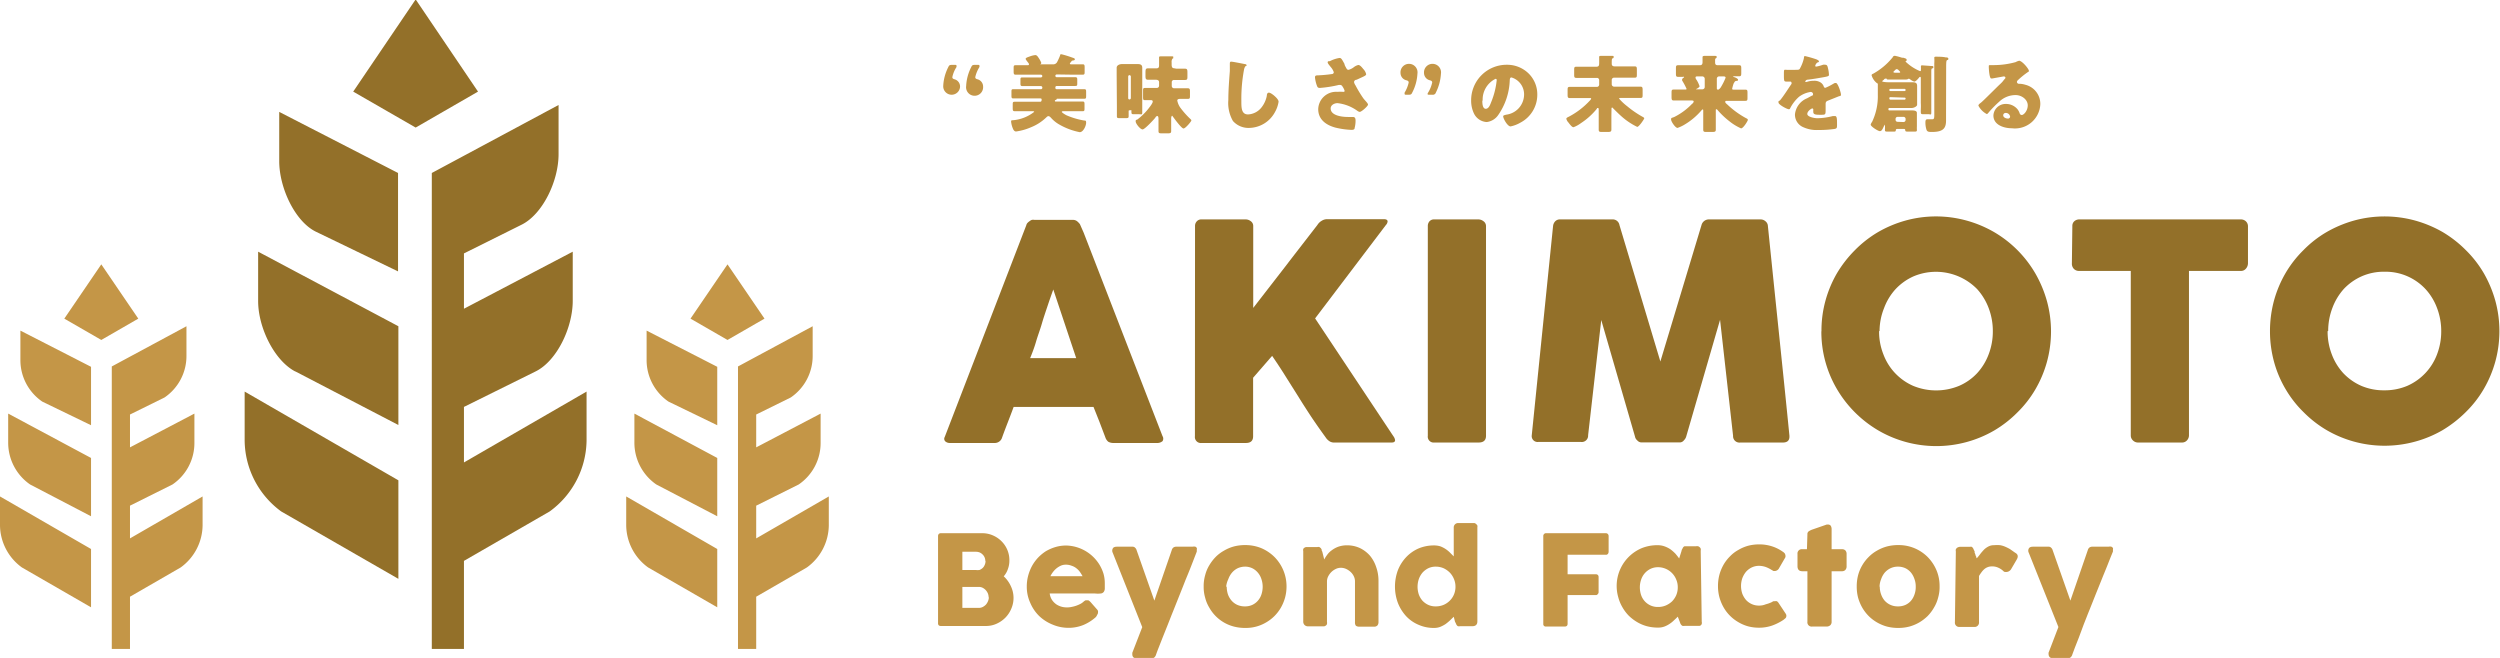 <svg id="レイヤー_1" data-name="レイヤー 1" xmlns="http://www.w3.org/2000/svg" viewBox="0 0 216.94 57.09"><defs><style>.cls-1,.cls-4{fill:#c49647;}.cls-2,.cls-3{fill:#937029;}.cls-3,.cls-4{fill-rule:evenodd;}</style></defs><path class="cls-1" d="M118,47.22a.29.29,0,0,1,.06-.19.25.25,0,0,1,.18-.07h3.62a2.27,2.27,0,0,1,.9.19,2.36,2.36,0,0,1,.74.5,2.3,2.3,0,0,1,.69,1.66,2.06,2.06,0,0,1-.13.76,1.79,1.79,0,0,1-.36.63,2.67,2.67,0,0,1,.62.86,2.37,2.37,0,0,1,.23,1,2.32,2.32,0,0,1-.19.94,2.45,2.45,0,0,1-.51.78,2.53,2.53,0,0,1-.76.53,2.19,2.19,0,0,1-.91.2h-3.94a.26.26,0,0,1-.18-.06.24.24,0,0,1-.06-.18Zm4.1,2.14a.73.73,0,0,0-.06-.3.74.74,0,0,0-.17-.25.81.81,0,0,0-.26-.18.88.88,0,0,0-.33-.06h-1.17v1.58h1.15a1.21,1.21,0,0,0,.34,0,1,1,0,0,0,.27-.17.74.74,0,0,0,.17-.25A.79.79,0,0,0,122.12,49.36Zm.29,3.17a1,1,0,0,0-.06-.33,1.08,1.08,0,0,0-.18-.29,1,1,0,0,0-.27-.21.73.73,0,0,0-.33-.08h-1.44v1.82h1.44a.73.73,0,0,0,.33-.08,1.05,1.05,0,0,0,.27-.2,1.08,1.08,0,0,0,.18-.29A1,1,0,0,0,122.41,52.53Z" transform="translate(-36.6 -0.69)"/><path class="cls-1" d="M131.7,54.23a3.82,3.82,0,0,1-1.08.69,3.38,3.38,0,0,1-1.27.25,3.51,3.51,0,0,1-1.41-.28,3.67,3.67,0,0,1-1.17-.75A3.53,3.53,0,0,1,126,53a3.35,3.35,0,0,1-.3-1.42,3.59,3.59,0,0,1,.12-.93,3.87,3.87,0,0,1,.33-.84,3.66,3.66,0,0,1,.52-.72,3.74,3.74,0,0,1,.69-.57,3.86,3.86,0,0,1,.83-.36,3.26,3.26,0,0,1,1-.13A3.49,3.49,0,0,1,132,49.68a3.57,3.57,0,0,1,.35.77,3,3,0,0,1,.12.85c0,.19,0,.34,0,.46a.5.5,0,0,1-.09.29.36.36,0,0,1-.25.14,2.32,2.32,0,0,1-.52,0h-3.92a1.3,1.3,0,0,0,.22.59,1.48,1.48,0,0,0,.38.37,1.63,1.63,0,0,0,.47.2,1.89,1.89,0,0,0,.86,0,2.62,2.62,0,0,0,.4-.11,3,3,0,0,0,.36-.16,1.34,1.34,0,0,0,.26-.19.65.65,0,0,1,.15-.1.2.2,0,0,1,.13,0,.27.27,0,0,1,.14,0,1,1,0,0,1,.17.14l.58.66a.28.28,0,0,1,.07.13.36.36,0,0,1,0,.11.29.29,0,0,1-.06.19A.93.93,0,0,1,131.7,54.23Zm-2.62-4.54a1.11,1.11,0,0,0-.41.08,1.83,1.83,0,0,0-.38.23,1.88,1.88,0,0,0-.31.32,2.06,2.06,0,0,0-.23.37h2.79a3.89,3.89,0,0,0-.25-.4A1.52,1.52,0,0,0,130,50a1.22,1.22,0,0,0-.39-.21A1.37,1.37,0,0,0,129.08,49.69Z" transform="translate(-36.6 -0.69)"/><path class="cls-1" d="M133.16,48.66a.4.4,0,0,1,0-.37c.05-.11.18-.16.37-.16h1.35a.29.29,0,0,1,.22.09.44.44,0,0,1,.13.21l1.54,4.38,1.51-4.38a.41.41,0,0,1,.16-.24.44.44,0,0,1,.25-.06h1.4a.55.55,0,0,1,.24,0,.26.26,0,0,1,.12.11.21.21,0,0,1,0,.15.85.85,0,0,1,0,.17L140,49.72q-.24.62-.51,1.26c-.17.44-.35.89-.53,1.34l-.53,1.33c-.18.44-.34.86-.5,1.26l-.44,1.1-.35.89c-.1.25-.17.45-.22.59l0,0a.57.57,0,0,1-.14.24.36.36,0,0,1-.24.09h-1.26a.45.45,0,0,1-.34-.1.38.38,0,0,1-.08-.28.34.34,0,0,1,0-.11.09.09,0,0,0,0,0l.86-2.22Z" transform="translate(-36.6 -0.69)"/><path class="cls-1" d="M141.05,51.6a3.42,3.42,0,0,1,.13-1,3.13,3.13,0,0,1,.36-.86,3.82,3.82,0,0,1,.55-.72,3.25,3.25,0,0,1,.73-.55,3.56,3.56,0,0,1,.85-.36,3.85,3.85,0,0,1,1-.12,3.62,3.62,0,0,1,1.39.27,3.68,3.68,0,0,1,1.13.76,3.62,3.62,0,0,1,1.05,2.54,3.71,3.71,0,0,1-.13,1,3.89,3.89,0,0,1-.36.86,3.63,3.63,0,0,1-.56.73,3.52,3.52,0,0,1-.72.55,3.43,3.43,0,0,1-1.8.48,3.85,3.85,0,0,1-1-.12,3.43,3.43,0,0,1-2.13-1.64,3.13,3.13,0,0,1-.36-.86A3.32,3.32,0,0,1,141.05,51.6Zm2,0a2.15,2.15,0,0,0,.11.68,1.72,1.72,0,0,0,.32.54,1.48,1.48,0,0,0,.49.36,1.59,1.59,0,0,0,.66.13,1.47,1.47,0,0,0,.64-.13,1.44,1.44,0,0,0,.48-.36,1.53,1.53,0,0,0,.31-.54,2.15,2.15,0,0,0,.11-.68,2.08,2.08,0,0,0-.11-.66,1.61,1.61,0,0,0-.31-.56,1.5,1.5,0,0,0-.48-.38,1.47,1.47,0,0,0-.64-.14A1.59,1.59,0,0,0,144,50a1.54,1.54,0,0,0-.49.38,1.82,1.82,0,0,0-.32.56A2.08,2.08,0,0,0,143,51.6Z" transform="translate(-36.6 -0.69)"/><path class="cls-1" d="M149.79,48.23a.34.34,0,0,1,.15-.07l.15,0h.83a.33.33,0,0,1,.17,0l.12.09a.64.64,0,0,1,.08.14c0,.05,0,.1.05.16l.17.69a2.55,2.55,0,0,1,.24-.38,1.64,1.64,0,0,1,.39-.4,2.23,2.23,0,0,1,.57-.32,2.26,2.26,0,0,1,.77-.13,2.63,2.63,0,0,1,1.13.24,2.75,2.75,0,0,1,.86.65,3,3,0,0,1,.55,1,3.52,3.52,0,0,1,.2,1.18v3.57a.46.46,0,0,1-.09.31.37.37,0,0,1-.29.11h-1.26a.51.51,0,0,1-.32-.08.46.46,0,0,1-.08-.31V51.12a1,1,0,0,0-.11-.44,1.25,1.25,0,0,0-.28-.37,1.53,1.53,0,0,0-.4-.26,1.13,1.13,0,0,0-.45-.09,1,1,0,0,0-.4.09,1.47,1.47,0,0,0-.37.24,1.48,1.48,0,0,0-.29.37,1,1,0,0,0-.13.45v3.54a.58.58,0,0,1,0,.19.26.26,0,0,1-.11.14.38.38,0,0,1-.13.06l-.14,0h-1.24a.42.42,0,0,1-.33-.12.41.41,0,0,1-.11-.3v-6.1a.45.45,0,0,1,0-.19.33.33,0,0,1,.13-.13Z" transform="translate(-36.6 -0.69)"/><path class="cls-1" d="M162.75,54.21l-.33.32a4.16,4.16,0,0,1-.39.32,2.84,2.84,0,0,1-.46.24,1.5,1.5,0,0,1-.52.09,3.26,3.26,0,0,1-1.37-.28,3.14,3.14,0,0,1-1.07-.75A3.71,3.71,0,0,1,157.9,53a4.1,4.1,0,0,1,0-2.82,3.55,3.55,0,0,1,.71-1.13,3.3,3.3,0,0,1,1.07-.76,3.42,3.42,0,0,1,1.37-.27,1.8,1.8,0,0,1,.54.08,2.36,2.36,0,0,1,.83.54l.33.33V46.49a.38.38,0,0,1,.42-.41h1.23l.15,0a.39.39,0,0,1,.14.08.69.69,0,0,1,.11.13.47.47,0,0,1,0,.17v8.15c0,.28-.15.42-.44.42h-1.07a.4.4,0,0,1-.17,0,.25.25,0,0,1-.1-.08.4.4,0,0,1-.07-.13s-.05-.11-.09-.18Zm-3.14-2.61a2.15,2.15,0,0,0,.11.68,1.72,1.72,0,0,0,.32.54,1.64,1.64,0,0,0,.5.36,1.51,1.51,0,0,0,.65.13,1.75,1.75,0,0,0,.65-.12,1.68,1.68,0,0,0,.54-.35,1.64,1.64,0,0,0,.37-.52,1.72,1.72,0,0,0,.15-.64V51.6a1.65,1.65,0,0,0-.13-.66,1.74,1.74,0,0,0-.36-.56,1.88,1.88,0,0,0-.54-.38,1.72,1.72,0,0,0-.68-.14,1.51,1.51,0,0,0-.65.14,1.7,1.7,0,0,0-.5.38,1.82,1.82,0,0,0-.32.56A2.08,2.08,0,0,0,159.61,51.6Z" transform="translate(-36.6 -0.69)"/><path class="cls-1" d="M170.52,47.22a.24.24,0,0,1,.06-.18.22.22,0,0,1,.15-.08h5.21a.23.23,0,0,1,.19.08.27.27,0,0,1,.06.19v1.34a.32.32,0,0,1-.06.18.21.21,0,0,1-.19.08h-3.31v1.69h2.44a.28.28,0,0,1,.18.06.25.25,0,0,1,.07.18v1.31a.23.23,0,0,1-.07.17.19.19,0,0,1-.17.09h-2.45v2.49c0,.16-.09.24-.26.24h-1.66a.21.21,0,0,1-.19-.23Z" transform="translate(-36.6 -0.69)"/><path class="cls-1" d="M184.27,54.65a.34.34,0,0,1,0,.18.25.25,0,0,1-.11.14A.23.23,0,0,1,184,55l-.14,0h-1.07a.5.5,0,0,1-.19,0,.31.31,0,0,1-.11-.09.41.41,0,0,1-.08-.13l-.06-.17-.16-.41c-.09.1-.2.2-.32.31a2.33,2.33,0,0,1-.38.31,2.22,2.22,0,0,1-.46.24,1.5,1.5,0,0,1-.52.09,3.69,3.69,0,0,1-1-.12,3.4,3.4,0,0,1-.85-.36,3.82,3.82,0,0,1-.72-.55,3.58,3.58,0,0,1-.55-.73,3.47,3.47,0,0,1-.36-.86,3.56,3.56,0,0,1,2-4.26,3.59,3.59,0,0,1,1.39-.27,1.75,1.75,0,0,1,.62.1,2.3,2.3,0,0,1,.52.26,3.7,3.7,0,0,1,.42.37q.18.21.33.42l.21-.66c0-.09.07-.16.09-.22a.41.41,0,0,1,.08-.12.21.21,0,0,1,.1-.06h1a.36.36,0,0,1,.14,0,.23.23,0,0,1,.14.07.29.29,0,0,1,.11.14.33.33,0,0,1,0,.17Zm-5.37-3a2.15,2.15,0,0,0,.11.68,1.55,1.55,0,0,0,.32.54,1.53,1.53,0,0,0,.5.36,1.5,1.5,0,0,0,.64.13,1.68,1.68,0,0,0,.68-.13,1.87,1.87,0,0,0,.55-.36,1.82,1.82,0,0,0,.36-.54,1.72,1.72,0,0,0,.13-.68,1.65,1.65,0,0,0-.13-.66,1.7,1.7,0,0,0-.91-.94,1.69,1.69,0,0,0-.68-.14,1.5,1.5,0,0,0-.64.14,1.58,1.58,0,0,0-.5.38,1.64,1.64,0,0,0-.32.56A2.08,2.08,0,0,0,178.9,51.6Z" transform="translate(-36.6 -0.69)"/><path class="cls-1" d="M190.37,52.93a.37.37,0,0,1,.14-.07h.11a.47.47,0,0,1,.17,0,.53.53,0,0,1,.16.17l.61.92a.93.93,0,0,0,.05.1.31.31,0,0,1,0,.08.26.26,0,0,1-.08.21l-.17.14a4.52,4.52,0,0,1-1,.5,3.46,3.46,0,0,1-1.12.18,3.75,3.75,0,0,1-.95-.12,3.49,3.49,0,0,1-.84-.36,3.47,3.47,0,0,1-1.28-1.28,3.89,3.89,0,0,1-.36-.86,3.71,3.71,0,0,1-.13-1,3.83,3.83,0,0,1,.13-1,3.89,3.89,0,0,1,.36-.86,3.49,3.49,0,0,1,.56-.72,3,3,0,0,1,.72-.55,3.49,3.49,0,0,1,.84-.36,3.75,3.75,0,0,1,.95-.12,3.57,3.57,0,0,1,1.1.16,3.42,3.42,0,0,1,.94.46h0a.77.77,0,0,1,.19.16.48.48,0,0,1,.07.24.32.32,0,0,1-.07.2l-.48.83a.45.45,0,0,1-.37.26l-.12,0-.16-.09a2.81,2.81,0,0,0-.52-.26,1.86,1.86,0,0,0-.58-.1,1.46,1.46,0,0,0-.63.14,1.58,1.58,0,0,0-.5.38,2,2,0,0,0-.32.56,2.08,2.08,0,0,0-.11.66,2.15,2.15,0,0,0,.11.68,1.93,1.93,0,0,0,.32.54,1.53,1.53,0,0,0,.5.36,1.45,1.45,0,0,0,.63.13,1.43,1.43,0,0,0,.58-.11A2.86,2.86,0,0,0,190.37,52.93Z" transform="translate(-36.6 -0.69)"/><path class="cls-1" d="M193.44,47.06a.29.29,0,0,1,.11-.26,1.35,1.35,0,0,1,.32-.16l1.24-.43h.09a.29.29,0,0,1,.27.11.59.59,0,0,1,.07.31v1.72h.91a.39.39,0,0,1,.28.1.43.43,0,0,1,.11.31v1.06a.45.45,0,0,1-.11.33.39.39,0,0,1-.28.11h-.91v4.38a.39.39,0,0,1-.12.31.49.49,0,0,1-.33.11h-1.23a.37.37,0,0,1-.42-.42V50.26H193c-.28,0-.42-.15-.42-.44V48.76a.37.37,0,0,1,.42-.41h.4Z" transform="translate(-36.6 -0.69)"/><path class="cls-1" d="M197.72,51.6a3.83,3.83,0,0,1,.12-1,3.5,3.5,0,0,1,.92-1.58,3.2,3.2,0,0,1,.72-.55,3.64,3.64,0,0,1,.86-.36,3.83,3.83,0,0,1,1-.12,3.55,3.55,0,0,1,1.39.27,3.61,3.61,0,0,1,1.14.76,3.68,3.68,0,0,1,.76,1.13,3.51,3.51,0,0,1,.28,1.41,3.32,3.32,0,0,1-.13,1,3.13,3.13,0,0,1-.36.86,3.58,3.58,0,0,1-.55.73,3.82,3.82,0,0,1-.72.55,3.64,3.64,0,0,1-.86.36,3.69,3.69,0,0,1-.95.12,3.83,3.83,0,0,1-1-.12,3.64,3.64,0,0,1-.86-.36,3.52,3.52,0,0,1-.72-.55,3.63,3.63,0,0,1-.56-.73,3.89,3.89,0,0,1-.36-.86A3.71,3.71,0,0,1,197.72,51.6Zm2,0a1.91,1.91,0,0,0,.12.68,1.69,1.69,0,0,0,.31.54,1.53,1.53,0,0,0,.5.36,1.51,1.51,0,0,0,.65.13,1.54,1.54,0,0,0,.65-.13,1.44,1.44,0,0,0,.48-.36,1.67,1.67,0,0,0,.3-.54,1.9,1.9,0,0,0,.11-.68,1.83,1.83,0,0,0-.11-.66,1.77,1.77,0,0,0-.3-.56,1.5,1.5,0,0,0-.48-.38,1.55,1.55,0,0,0-.65-.14,1.51,1.51,0,0,0-.65.14,1.58,1.58,0,0,0-.5.38,1.79,1.79,0,0,0-.31.56A1.84,1.84,0,0,0,199.7,51.6Z" transform="translate(-36.6 -0.69)"/><path class="cls-1" d="M206.32,48.54a.39.39,0,0,1,0-.18.45.45,0,0,1,.1-.13.52.52,0,0,1,.29-.09h.83a.35.35,0,0,1,.16,0,.47.47,0,0,1,.1.1.61.61,0,0,1,.07.14,1.09,1.09,0,0,0,.08.15.82.82,0,0,0,0,.11l.07.18c0,.07.05.13.07.19s0,.1.05.12a3.93,3.93,0,0,0,.31-.38c.1-.13.21-.25.32-.37a1.65,1.65,0,0,1,.38-.27,1,1,0,0,1,.49-.11,2.86,2.86,0,0,1,.53,0,2,2,0,0,1,.43.13,4.11,4.11,0,0,1,.42.21l.44.31c.25.13.3.33.14.6l-.49.84a.53.53,0,0,1-.27.21.59.59,0,0,1-.34,0,1.58,1.58,0,0,0-.48-.34,1.25,1.25,0,0,0-.56-.12,1,1,0,0,0-.66.23,1.48,1.48,0,0,0-.24.26,4,4,0,0,0-.23.34v4a.38.38,0,0,1-.44.42h-1.23a.37.37,0,0,1-.42-.42Z" transform="translate(-36.6 -0.69)"/><path class="cls-1" d="M212.65,48.66a.4.4,0,0,1,0-.37c.06-.11.18-.16.37-.16h1.35a.29.29,0,0,1,.22.09.44.44,0,0,1,.13.21l1.54,4.38,1.51-4.38a.41.41,0,0,1,.16-.24.44.44,0,0,1,.25-.06h1.4a.49.49,0,0,1,.24,0,.36.36,0,0,1,.13.11.26.26,0,0,1,0,.15.85.85,0,0,1,0,.17c-.14.34-.29.71-.45,1.12s-.34.83-.51,1.26l-.54,1.34-.53,1.33c-.18.44-.34.86-.5,1.26L217,56l-.35.89-.22.59,0,0a.48.48,0,0,1-.14.24.32.32,0,0,1-.24.09h-1.26a.42.42,0,0,1-.33-.1.38.38,0,0,1-.09-.28.18.18,0,0,1,0-.11l0,0,.85-2.22Z" transform="translate(-36.6 -0.69)"/><path class="cls-1" d="M119.91,8.21a.73.73,0,1,1-1.46-.06,4,4,0,0,1,.44-1.64c.07-.16.13-.19.31-.19h.25c.11,0,.15,0,.15.07a.38.38,0,0,1,0,.12,2.58,2.58,0,0,0-.36.87c0,.12.08.16.19.19A.65.65,0,0,1,119.91,8.21Zm2,0a.74.74,0,1,1-1.47-.06,4,4,0,0,1,.44-1.64c.07-.16.13-.19.31-.19h.25c.11,0,.15,0,.15.07a.22.22,0,0,1,0,.12,2.81,2.81,0,0,0-.36.87c0,.12.08.16.19.19A.65.65,0,0,1,121.91,8.21Z" transform="translate(-36.6 -0.69)"/><path class="cls-1" d="M128.31,7.15a.12.12,0,0,0-.13.12v0a.12.12,0,0,0,.12.12h.79l.82,0c.14,0,.17.06.17.2v.32c0,.18,0,.24-.17.24H128.3a.12.12,0,0,0-.12.12v.05a.11.11,0,0,0,.12.11h2.38c.16,0,.17.06.17.25V9c0,.19,0,.26-.17.26l-.88,0h-1.43s-.06,0-.06,0v0c0,.06-.06.08-.11.11s-.06,0-.06.07.05.06.09.06h2.32c.15,0,.16.07.16.26v.31c0,.2,0,.27-.16.27h-1.64c-.09,0-.17,0-.17.06s.33.26.42.3a6.58,6.58,0,0,0,1.53.45c.1,0,.16,0,.16.18,0,.3-.26.83-.55.83a5.72,5.72,0,0,1-1.77-.66,2.78,2.78,0,0,1-.73-.59c-.06-.06-.13-.14-.22-.14s-.14.07-.19.11a4.1,4.1,0,0,1-1.34.86,4.9,4.9,0,0,1-1.28.36c-.16,0-.24-.16-.29-.29a2.09,2.09,0,0,1-.14-.56c0-.11,0-.12.2-.13a3.43,3.43,0,0,0,1.8-.72c0-.06-.08-.06-.16-.06h-1.53c-.15,0-.17-.07-.17-.27V9.78c0-.19,0-.26.17-.26h2.2c.13,0,.13-.09.14-.17v0c0-.07,0-.12-.14-.12h-1.43l-.89,0c-.15,0-.16-.07-.16-.26V8.68c0-.19,0-.25.16-.25h2.4a.12.12,0,0,0,.12-.11V8.28a.13.13,0,0,0-.12-.12h-1.6c-.14,0-.18-.05-.18-.19V7.62c0-.15,0-.21.17-.21l.82,0h.79a.13.13,0,0,0,.12-.12v0a.13.13,0,0,0-.12-.12h-1.31l-.89,0c-.15,0-.17-.08-.17-.27V6.61c0-.19,0-.26.17-.26h1c.09,0,.16,0,.16-.08s-.09-.16-.12-.21a1.23,1.23,0,0,1-.17-.25c0-.11.17-.15.38-.23a1.92,1.92,0,0,1,.46-.11c.15,0,.23.16.34.32a2,2,0,0,1,.18.36.15.15,0,0,1-.1.12.09.09,0,0,0,0,0s0,0,.08,0h1a.38.38,0,0,0,.39-.19,5.86,5.86,0,0,0,.26-.57c0-.08,0-.11.13-.11a9.12,9.12,0,0,1,.91.28c.18.06.24.08.24.16s-.1.09-.16.1a.16.16,0,0,0-.13.07c-.08.1-.14.16-.14.2s0,.06.11.06h1c.15,0,.17.07.17.26V6.9c0,.19,0,.27-.17.27l-.89,0Z" transform="translate(-36.6 -0.69)"/><path class="cls-1" d="M133.5,7.2c0-.21,0-.42,0-.63s.24-.32.47-.32h1.28c.23,0,.47,0,.47.32,0,.12,0,.38,0,.63V9.58c0,.3,0,.6,0,.85s-.05.17-.33.17H135c-.17,0-.22,0-.22-.21s0-.13-.13-.13-.11.05-.11.13,0,.26,0,.39-.05.16-.2.16h-.59c-.15,0-.23,0-.23-.16s0-.56,0-.85Zm1,2a.11.11,0,0,0,.11.12h0a.12.12,0,0,0,.12-.12V7.32a.13.13,0,0,0-.12-.11h0a.12.12,0,0,0-.11.11Zm4.18-2.55.74,0c.2,0,.22.09.22.33V7.3c0,.25,0,.33-.23.33l-.73,0h-.19a.19.19,0,0,0-.21.21v.31a.2.2,0,0,0,.2.2h1.18c.16,0,.2.06.2.25V9c0,.2,0,.27-.2.27l-.61,0c-.11,0-.29,0-.29.15A1.62,1.62,0,0,0,139,10a7.34,7.34,0,0,0,.88,1c.05.05.1.08.1.15s-.51.69-.68.69-.79-.85-.9-1-.06-.1-.1-.1-.07.16-.07.2c0,.37,0,.75,0,1.12,0,.18-.08.2-.3.2h-.47c-.24,0-.33,0-.33-.2s0-.52,0-.77c0-.07,0-.15,0-.24s0-.29-.1-.29-.15.1-.19.16-.89,1-1.09,1-.6-.5-.6-.69.06-.11.16-.18a5.42,5.42,0,0,0,1-1c.08-.11.32-.4.32-.55s-.19-.12-.28-.12H136c-.17,0-.21,0-.21-.27V8.58c0-.2,0-.26.2-.26h1a.19.19,0,0,0,.19-.19V7.82c0-.17-.15-.21-.29-.21l-.65,0c-.21,0-.24-.08-.24-.33V7.12c0-.42,0-.5.24-.5l.71,0c.17,0,.23-.08.23-.25V6.2c0-.15,0-.31,0-.45a.22.22,0,0,1,0-.08c0-.09.08-.09.16-.09.26,0,.59,0,.85,0s.22,0,.22.1,0,.07-.07.1a.51.51,0,0,0-.07.33v.19c0,.24.09.31.2.31Z" transform="translate(-36.6 -0.69)"/><path class="cls-1" d="M144.61,6.25s.16,0,.16.1,0,.05-.05.06-.14.15-.17.33a13.82,13.82,0,0,0-.23,2.72c0,.57,0,1.16.58,1.16a1.58,1.58,0,0,0,1.17-.61A2.34,2.34,0,0,0,146.53,9c0-.14.05-.27.18-.27s.38.19.49.29.35.32.35.5a2.62,2.62,0,0,1-.31.89A2.59,2.59,0,0,1,145,11.79a1.8,1.8,0,0,1-1.41-.6,3.14,3.14,0,0,1-.4-1.82c0-.83.07-1.73.13-2.51,0-.15,0-.4,0-.57s0-.25.12-.25S144.37,6.2,144.61,6.25Z" transform="translate(-36.6 -0.69)"/><path class="cls-1" d="M153.38,6.52c.08.15.12.23.24.23a1.29,1.29,0,0,0,.46-.23,1,1,0,0,1,.39-.19c.15,0,.3.19.43.35a.94.94,0,0,1,.25.45c0,.1-.16.17-.33.25l-.5.23c-.11,0-.22.08-.22.21a.71.71,0,0,0,.12.27,10.44,10.44,0,0,0,.69,1.14c.18.23.4.42.4.54s-.56.63-.72.63a.48.48,0,0,1-.2-.09,3.62,3.62,0,0,0-1.73-.67c-.26,0-.59.16-.59.46,0,.63,1,.74,1.5.74H154c.22,0,.23.18.23.35a2.41,2.41,0,0,1-.08.6c0,.13-.1.17-.28.17a7,7,0,0,1-1.36-.19c-.81-.21-1.52-.69-1.52-1.61a1.55,1.55,0,0,1,1.66-1.5,3.66,3.66,0,0,1,.51,0c.06,0,.12,0,.12-.09a1.15,1.15,0,0,0-.15-.32c-.07-.12-.12-.19-.25-.19l-.1,0a10.36,10.36,0,0,1-1.64.26c-.19,0-.22-.07-.28-.24a2.88,2.88,0,0,1-.15-.66c0-.09,0-.19.22-.19a11.52,11.52,0,0,0,1.22-.11c.11,0,.19-.06.19-.17a1.32,1.32,0,0,0-.27-.45c-.08-.11-.26-.3-.26-.4S151.88,6,152,6a2.6,2.6,0,0,1,.84-.28c.15,0,.21.12.43.52C153.27,6.32,153.32,6.41,153.38,6.52Z" transform="translate(-36.6 -0.69)"/><path class="cls-1" d="M158.64,8.91c-.1,0-.15,0-.15-.07a.21.21,0,0,1,0-.12,2.83,2.83,0,0,0,.35-.87c0-.12-.08-.16-.19-.19a.66.66,0,0,1-.52-.64.74.74,0,1,1,1.47.06,4,4,0,0,1-.45,1.64c-.07.16-.13.19-.3.19Zm2,0c-.11,0-.16,0-.16-.07a.21.21,0,0,1,.05-.12,2.83,2.83,0,0,0,.35-.87c0-.12-.08-.16-.19-.19a.66.66,0,0,1-.52-.64.74.74,0,1,1,1.47.06,4.2,4.2,0,0,1-.44,1.64.27.27,0,0,1-.31.19Z" transform="translate(-36.6 -0.69)"/><path class="cls-1" d="M169.23,7.05A2.54,2.54,0,0,1,170,8.92a2.73,2.73,0,0,1-1.46,2.41,2.83,2.83,0,0,1-.86.33c-.26,0-.64-.67-.64-.88,0-.06.06-.09.27-.14A1.77,1.77,0,0,0,168.85,9a1.53,1.53,0,0,0-1.09-1.59c-.13,0-.14.13-.15.26a5.61,5.61,0,0,1-1,3,1.41,1.41,0,0,1-1,.61,1.31,1.31,0,0,1-1.11-.75,2.58,2.58,0,0,1-.24-1.09,3.08,3.08,0,0,1,3.1-3.13A2.66,2.66,0,0,1,169.23,7.05Zm-4,2.37c0,.18,0,.71.3.71s.42-.48.49-.63a6.81,6.81,0,0,0,.46-1.86.1.1,0,0,0-.1-.11A2,2,0,0,0,165.26,9.42Z" transform="translate(-36.6 -0.69)"/><path class="cls-1" d="M176.43,10.74c0,.39,0,.79,0,1.18,0,.19-.07.22-.32.22h-.47c-.22,0-.31,0-.31-.21,0-.4,0-.79,0-1.19v-.51c0-.05,0-.17-.06-.17s-.08,0-.11.08a6,6,0,0,1-1.38,1.24,2.54,2.54,0,0,1-.64.35c-.11,0-.27-.18-.43-.4a.73.73,0,0,1-.19-.33c0-.09.13-.14.23-.19a6.74,6.74,0,0,0,1.8-1.38s.12-.12.12-.17,0-.06-.13-.06h-1.72c-.17,0-.19-.08-.19-.29V8.53c0-.22,0-.3.19-.3l1,0h1.35a.2.2,0,0,0,.2-.21V7.65a.19.19,0,0,0-.2-.2h-1.78c-.18,0-.19-.08-.19-.3V6.78c0-.22,0-.3.19-.3l.89,0h.84c.24,0,.25-.12.25-.38,0-.1,0-.29,0-.39a.17.17,0,0,1,0-.07c0-.1.07-.1.15-.1s.74,0,.94,0,.16,0,.16.11,0,.06-.08.1-.08.14-.08.47c0,.17.1.23.26.23h.84l.89,0c.18,0,.19.08.19.29v.39c0,.23,0,.3-.2.3h-1.77a.2.2,0,0,0-.21.2V8a.21.21,0,0,0,.21.21H178l.95,0c.17,0,.19.08.19.29v.4c0,.21,0,.29-.19.29h-1.7c-.08,0-.15,0-.15.06a4.49,4.49,0,0,0,.69.65,8.76,8.76,0,0,0,1.39.95s.1.05.1.11-.45.74-.61.74a5.88,5.88,0,0,1-1.21-.78c-.31-.26-.6-.55-.89-.84,0,0,0-.05-.07-.05s-.06.05-.06.13Z" transform="translate(-36.6 -0.69)"/><path class="cls-1" d="M186.91,8.39c0,.07.05.08.15.08h1c.17,0,.18.08.18.28v.4c0,.2,0,.29-.18.29l-1,0h-.62c-.07,0-.13,0-.13.09s.1.16.18.23a7.64,7.64,0,0,0,1.6,1.17c.14.07.18.09.18.17s-.39.73-.59.73a4.55,4.55,0,0,1-1-.61,7,7,0,0,1-1-.94s-.08-.11-.13-.11-.06,0-.06.14v.43c0,.4,0,.8,0,1.2,0,.18-.08.2-.33.2h-.43c-.24,0-.33,0-.33-.2,0-.4,0-.8,0-1.2V10.3c0-.08,0-.11-.06-.11s0,0-.07.05a5.85,5.85,0,0,1-1.47,1.25,3.26,3.26,0,0,1-.63.3c-.19,0-.56-.55-.56-.73s.07-.12.3-.23a5.59,5.59,0,0,0,1.54-1.15c.05,0,.12-.13.12-.19s-.08-.08-.16-.08h-.57l-1,0c-.17,0-.19-.09-.19-.32V8.78c0-.24,0-.32.19-.32h1c.08,0,.11,0,.11-.07a5.57,5.57,0,0,0-.38-.71.23.23,0,0,1,0-.1c0-.06.1-.14.15-.16s0,0,0-.06,0,0-.1,0h-.38c-.2,0-.21-.07-.21-.31v-.4c0-.22,0-.3.2-.3l.88,0h1c.17,0,.23-.09.23-.27V6c0-.11,0-.29,0-.36s.08-.1.16-.1c.26,0,.56,0,.82,0s.24,0,.24.1,0,.07-.07.11-.06.16-.06.26V6.1c0,.18.06.25.24.25h.95l.89,0c.18,0,.19.08.19.3V7c0,.21,0,.31-.19.31h-.43s-.08,0-.08,0,0,.06.07.07.35.13.35.23-.07.09-.13.1a.19.19,0,0,0-.18.11l-.07.11A3.35,3.35,0,0,0,186.91,8.39Zm-3-1.07c-.1,0-.18,0-.18.11a.37.37,0,0,0,.09.19,2.47,2.47,0,0,1,.26.55c0,.08-.14.16-.2.2s-.07,0-.07.07,0,0,.1,0h.42a.2.2,0,0,0,.2-.2V7.53a.21.21,0,0,0-.21-.21Zm1.87,0a.2.2,0,0,0-.2.21v.85c0,.06.05.09.11.09s.19-.12.25-.23a5.42,5.42,0,0,0,.4-.8c0-.12-.12-.12-.21-.12Z" transform="translate(-36.6 -0.69)"/><path class="cls-1" d="M194.22,5.84c.13.06.22.11.22.18s-.08.08-.13.09a.51.51,0,0,0-.19.28.07.07,0,0,0,.08.08,3.29,3.29,0,0,0,.59-.16.5.5,0,0,1,.21,0c.16,0,.19.15.22.28a2.8,2.8,0,0,1,.09.59c0,.11-.07.14-.47.21s-.89.16-1.34.21c-.23,0-.25.19-.25.2s0,0,.07,0l.06,0a1.87,1.87,0,0,1,.62-.1,1,1,0,0,1,.52.11.69.69,0,0,1,.35.42.14.14,0,0,0,.13.08,4.65,4.65,0,0,0,.67-.34l.15-.08s.06,0,.09,0c.18,0,.44.84.44,1s-.07.11-.22.17l-.9.36c-.18.07-.21.14-.21.33s0,.26,0,.42c0,.47,0,.48-.41.48s-.66,0-.66-.25a1.36,1.36,0,0,1,0-.2v0a.09.09,0,0,0-.09-.1c-.07,0-.43.23-.43.48s.61.37.87.37a5.71,5.71,0,0,0,1.35-.19l.18,0c.18,0,.18.26.18.73,0,.28,0,.35-.22.39a9.37,9.37,0,0,1-1.41.09,2.77,2.77,0,0,1-1.27-.23,1.18,1.18,0,0,1-.75-1.13,1.69,1.69,0,0,1,1.05-1.39l.4-.22c.07,0,.12-.06.12-.14a.2.2,0,0,0-.22-.19,2.21,2.21,0,0,0-1,.42,3.39,3.39,0,0,0-.77,1,.11.11,0,0,1-.11.08c-.16,0-.9-.4-.9-.58s0-.1.13-.19c.3-.35.77-1.1,1-1.43a.19.19,0,0,0,0-.1.1.1,0,0,0-.11-.1h-.28c-.25,0-.27,0-.27-.56s0-.46.26-.46h.66c.36,0,.42,0,.48-.13a3.4,3.4,0,0,0,.34-.9c0-.11,0-.16.11-.16A9.55,9.55,0,0,1,194.22,5.84Z" transform="translate(-36.6 -0.69)"/><path class="cls-1" d="M201.05,7.59h-.58c-.11,0-.13,0-.16-.08l-.06,0c-.05,0-.11,0-.18.1l-.08.06s-.06.05-.06.08.22.08.64.08h1.94c.24,0,.45,0,.45.32s0,.33,0,.5v.71c0,.14,0,.29,0,.42s-.26.28-.47.28H200.6c-.09,0-.13,0-.13.12a.08.08,0,0,0,.09.09h.09l.68,0h.46l.63,0c.22,0,.52,0,.52.22,0,.05,0,.24,0,.37v.8a2.64,2.64,0,0,0,0,.28V12c0,.11-.11.11-.19.11h-.5c-.26,0-.31,0-.32-.12s-.07-.11-.14-.11h-.53c-.08,0-.14,0-.15.12s-.06.11-.3.11h-.42c-.11,0-.22,0-.22-.11a.54.54,0,0,1,0-.11,2.91,2.91,0,0,0,0-.3c0-.05,0-.09,0-.09s-.07.09-.12.2c-.12.27-.19.37-.33.37s-.79-.4-.79-.57a.72.72,0,0,1,.12-.23,5.15,5.15,0,0,0,.5-2.35V8.61c0-.17,0-.35,0-.51V8a.09.09,0,0,0,0,0c0-.05,0-.06-.07-.09a1.32,1.32,0,0,1-.47-.69c0-.08.08-.11.13-.13a5.79,5.79,0,0,0,1.71-1.44c0-.06.1-.12.18-.12a5.83,5.83,0,0,1,.62.17l.11,0c.21.07.29.08.29.18s0,.08-.08.11a.06.06,0,0,0,0,.06,4,4,0,0,0,1.24.81c.06,0,.08,0,.08-.11a1.79,1.79,0,0,0,0-.23V6.44c0-.07.06-.08.11-.08l.83.06c.09,0,.14,0,.14.1s-.06.09-.11.11-.07.06-.07.29v2.7c0,.28,0,.55,0,.82s-.06.16-.25.16h-.42c-.2,0-.24,0-.24-.24v-.19a4.28,4.28,0,0,0,0-.55V7.5c0-.07,0-.14-.06-.14s-.09.07-.12.1-.24.31-.39.31a1,1,0,0,1-.32-.17c-.1-.07-.11-.08-.16-.08s-.06.07-.25.07h-.9Zm.82,1a.08.08,0,0,0,.09-.09v0a.09.09,0,0,0-.09-.1h-1.23a.09.09,0,0,0-.09.1v0a.08.08,0,0,0,.09.09Zm-1.19.53c-.08,0-.13,0-.13.11a.1.1,0,0,0,.11.11h1.21a.09.09,0,0,0,.09-.09v0a.08.08,0,0,0-.09-.09ZM201.36,7c.09,0,.13,0,.13-.05s-.08-.1-.13-.16a.23.23,0,0,0-.17-.1c-.06,0-.12.06-.18.12s-.11.1-.11.13.07.06.15.06Zm.42,4.28a.18.18,0,0,0,.18-.17V11a.18.18,0,0,0-.18-.17h-.52a.18.18,0,0,0-.17.17v.09a.17.17,0,0,0,.17.17Zm3.69-.62c0,.17,0,.34,0,.48,0,.63-.2,1-1.2,1-.27,0-.41,0-.49-.17a2,2,0,0,1-.1-.64c0-.12,0-.29.17-.29s.25,0,.41,0,.19-.05.19-.41V6.2a3.7,3.7,0,0,0,0-.5v0c0-.08.07-.09.13-.09.22,0,.61,0,.85.06.08,0,.24,0,.24.12s-.06.09-.11.12-.08.08-.08.58Z" transform="translate(-36.6 -0.69)"/><path class="cls-1" d="M212.66,6.84s0,.08-.08.1a7,7,0,0,0-.9.73.22.22,0,0,0-.06.13.17.17,0,0,0,.17.16h.08a2,2,0,0,1,.5.09,1.71,1.71,0,0,1,1.28,1.69,2.2,2.2,0,0,1-2.47,2.08c-.68,0-1.6-.28-1.6-1.11a1.06,1.06,0,0,1,1.09-1,1.29,1.29,0,0,1,1,.46,1.14,1.14,0,0,1,.19.36.2.2,0,0,0,.18.14c.17,0,.52-.36.52-.84s-.5-.89-1.06-.89a2.05,2.05,0,0,0-1.4.56,9.66,9.66,0,0,0-.9.91c-.1.13-.16.18-.19.18a1.71,1.71,0,0,1-.73-.73c0-.09.07-.15.23-.27s1.38-1.35,1.64-1.59.25-.27.37-.41.1-.09.1-.17-.12-.1-.14-.1l-1,.18h-.09c-.16,0-.21-.82-.21-1V6.45c0-.11,0-.11.24-.11h.16a7.14,7.14,0,0,0,1.93-.26,1.18,1.18,0,0,1,.31-.12C212.11,6,212.66,6.68,212.66,6.84Zm-2,3.65a.21.21,0,0,0-.23.2c0,.2.25.29.42.29a.18.18,0,0,0,.18-.16A.37.37,0,0,0,210.67,10.49Z" transform="translate(-36.6 -0.69)"/><path class="cls-2" d="M125.66,20.23a.42.42,0,0,1,.08-.17.93.93,0,0,1,.18-.16.71.71,0,0,1,.22-.13.6.6,0,0,1,.22,0h3.34a.57.57,0,0,1,.38.13,1.64,1.64,0,0,1,.23.24l.33.75,6.84,17.65a.4.4,0,0,1,0,.43.7.7,0,0,1-.5.16h-3.74a.88.88,0,0,1-.47-.11.81.81,0,0,1-.25-.37L132,37.28,131.49,36h-6.93c-.16.44-.33.88-.5,1.32s-.34.88-.5,1.33a.66.66,0,0,1-.67.48h-3.84a.59.59,0,0,1-.41-.13.31.31,0,0,1-.06-.39ZM128,25.81c-.16.45-.33.93-.5,1.44s-.34,1-.5,1.55-.34,1-.5,1.55-.34,1-.51,1.42h4Z" transform="translate(-36.6 -0.69)"/><path class="cls-2" d="M140.3,20.3a.57.57,0,0,1,.15-.4.52.52,0,0,1,.43-.17h3.84a.72.72,0,0,1,.41.15.5.5,0,0,1,.22.42v7.11l2.79-3.6c.91-1.19,1.84-2.38,2.78-3.6a1.06,1.06,0,0,1,.37-.36.88.88,0,0,1,.45-.14h4.95c.21,0,.32.07.32.2a.52.52,0,0,1-.15.31l-6.14,8.1,6.79,10.22a.73.73,0,0,1,.15.35c0,.13-.1.2-.29.2h-4.93A.77.77,0,0,1,152,39a1.1,1.1,0,0,1-.36-.35q-.69-.95-1.26-1.8c-.38-.58-.75-1.15-1.1-1.72l-1.09-1.73q-.54-.87-1.2-1.83l-1.65,1.9v5.08c0,.39-.21.58-.63.58h-3.83a.52.52,0,0,1-.59-.58Z" transform="translate(-36.6 -0.69)"/><path class="cls-2" d="M160.5,20.3a.61.61,0,0,1,.14-.4.52.52,0,0,1,.43-.17h3.84a.72.72,0,0,1,.41.15.51.51,0,0,1,.23.42V38.51c0,.39-.22.58-.64.58h-3.84a.51.51,0,0,1-.57-.58Z" transform="translate(-36.6 -0.69)"/><path class="cls-2" d="M171.37,20.3a.7.7,0,0,1,.18-.4.56.56,0,0,1,.45-.17h4.51a.59.59,0,0,1,.62.49l3.55,11.84,3.57-11.84a.66.66,0,0,1,.67-.49h4.46a.63.63,0,0,1,.42.16.55.55,0,0,1,.21.41q.47,4.59.94,9.11c.31,3,.63,6.05.93,9.1v.07q0,.51-.57.51h-3.69a.55.55,0,0,1-.63-.58l-1.13-10.07-2.94,10.14a.72.72,0,0,1-.19.31.46.46,0,0,1-.32.19H179a.5.5,0,0,1-.33-.18.55.55,0,0,1-.19-.32l-2.93-10.12-1.14,10a.55.55,0,0,1-.63.58h-3.69a.51.51,0,0,1-.57-.58Z" transform="translate(-36.6 -0.69)"/><path class="cls-2" d="M194.66,29.43a9.76,9.76,0,0,1,.35-2.66,10,10,0,0,1,1-2.38,10.34,10.34,0,0,1,1.56-2,9.83,9.83,0,0,1,2-1.56,10.24,10.24,0,0,1,2.38-1,9.93,9.93,0,0,1,5.3,0,10.14,10.14,0,0,1,2.39,1,9.94,9.94,0,0,1,3.58,3.59,10.45,10.45,0,0,1,1,2.38,10,10,0,0,1,0,5.31,10,10,0,0,1-1,2.37,9.51,9.51,0,0,1-1.56,2,9.91,9.91,0,0,1-2,1.56,10,10,0,0,1-10.07,0A10.09,10.09,0,0,1,196,34.45a9.82,9.82,0,0,1-1.35-5Zm5,0a5.34,5.34,0,0,0,.37,2,4.83,4.83,0,0,0,2.58,2.74,5.22,5.22,0,0,0,4,0,4.69,4.69,0,0,0,1.56-1.1,5,5,0,0,0,1-1.64,5.54,5.54,0,0,0,.36-2,5.6,5.6,0,0,0-.36-2,5.17,5.17,0,0,0-1-1.65,5,5,0,0,0-5.52-1.11,4.83,4.83,0,0,0-1.56,1.11,5,5,0,0,0-1,1.65A5.4,5.4,0,0,0,199.7,29.41Z" transform="translate(-36.6 -0.69)"/><path class="cls-2" d="M216.43,20.3a.53.53,0,0,1,.18-.42.64.64,0,0,1,.43-.15h14a.63.63,0,0,1,.42.14.59.59,0,0,1,.21.43v3.23a.71.71,0,0,1-.16.45.55.55,0,0,1-.47.22h-4.49V38.48a.64.64,0,0,1-.17.42.57.57,0,0,1-.45.19h-3.82a.61.61,0,0,1-.42-.18.59.59,0,0,1-.19-.43V24.2H217a.61.61,0,0,1-.43-.17.65.65,0,0,1-.18-.5Z" transform="translate(-36.6 -0.69)"/><path class="cls-2" d="M233.58,29.43a10.16,10.16,0,0,1,.35-2.66,10,10,0,0,1,1-2.38,9.62,9.62,0,0,1,1.56-2,9.51,9.51,0,0,1,2-1.56,10.43,10.43,0,0,1,2.38-1,10,10,0,0,1,5.31,0,10.32,10.32,0,0,1,2.39,1,10.1,10.1,0,0,1,2,1.56,9.62,9.62,0,0,1,1.56,2,10.43,10.43,0,0,1,1,2.38,10,10,0,0,1,0,5.31,10,10,0,0,1-1,2.37,9.51,9.51,0,0,1-1.56,2,10.48,10.48,0,0,1-2,1.56,9.9,9.9,0,0,1-2.39,1,10,10,0,0,1-5.31,0,10,10,0,0,1-2.38-1,9.84,9.84,0,0,1-2-1.56,9.51,9.51,0,0,1-1.56-2,9.62,9.62,0,0,1-1-2.37A10.08,10.08,0,0,1,233.58,29.43Zm5,0a5.54,5.54,0,0,0,.36,2,5,5,0,0,0,1,1.64,4.8,4.8,0,0,0,1.56,1.1,4.93,4.93,0,0,0,2,.39,5,5,0,0,0,2-.39,4.83,4.83,0,0,0,2.58-2.74,5.54,5.54,0,0,0,.36-2,5.6,5.6,0,0,0-.36-2,5,5,0,0,0-1-1.65,4.73,4.73,0,0,0-3.55-1.51,4.77,4.77,0,0,0-2,.4A4.83,4.83,0,0,0,240,25.75a5.15,5.15,0,0,0-1,1.65A5.6,5.6,0,0,0,238.63,29.41Z" transform="translate(-36.6 -0.69)"/><path class="cls-3" d="M71.17,50.92V42.37l-13.34-7.7v4.27A7.72,7.72,0,0,0,61,45.07Zm-8.94-18,8.94,4.65V29L59,22.53v4.28C59,29.15,60.43,32,62.23,32.93ZM64,20.79l7.14,3.45V15.7L60.83,10.4v4.27C60.83,17,62.2,19.9,64,20.79ZM76.86,57V49.36l7.44-4.29a7.72,7.72,0,0,0,3.2-6.13V34.67L76.86,40.82V36l6.24-3.09c1.82-.91,3.2-3.78,3.2-6.12V22.53l-9.44,4.95v-4.8l5-2.49c1.82-.9,3.21-3.77,3.21-6.12V9.8l-11,5.9V57ZM67.25,8.64l5.42,3.12,5.41-3.12-5.41-8Z" transform="translate(-36.6 -0.69)"/><path class="cls-4" d="M98.84,53.39V48.33l-7.9-4.56V46.3a4.57,4.57,0,0,0,1.9,3.63Z" transform="translate(-36.6 -0.69)"/><path class="cls-4" d="M93.55,42.73l5.29,2.76V40.43l-7.19-3.85v2.53a4.41,4.41,0,0,0,1.9,3.62" transform="translate(-36.6 -0.69)"/><path class="cls-4" d="M94.61,35.54l4.23,2.05V32.52l-6.13-3.14v2.53a4.36,4.36,0,0,0,1.9,3.63" transform="translate(-36.6 -0.69)"/><polygon class="cls-4" points="59.92 27.65 63.13 29.5 66.34 27.65 63.13 22.94 59.92 27.65"/><path class="cls-4" d="M44.5,53.39V48.33l-7.9-4.56V46.3a4.57,4.57,0,0,0,1.9,3.63Z" transform="translate(-36.6 -0.69)"/><path class="cls-4" d="M39.21,42.73l5.29,2.76V40.43l-7.19-3.85v2.53a4.41,4.41,0,0,0,1.9,3.62" transform="translate(-36.6 -0.69)"/><path class="cls-4" d="M40.27,35.54l4.23,2.05V32.52l-6.13-3.14v2.53a4.36,4.36,0,0,0,1.9,3.63" transform="translate(-36.6 -0.69)"/><polygon class="cls-4" points="5.58 27.65 8.79 29.5 12 27.65 8.79 22.94 5.58 27.65"/><path class="cls-4" d="M47.88,57V52.47l4.4-2.54a4.57,4.57,0,0,0,1.9-3.63V43.77l-6.3,3.64V44.57l3.69-1.84a4.35,4.35,0,0,0,1.9-3.62V36.58l-5.59,2.93V36.66l3-1.48a4.35,4.35,0,0,0,1.9-3.62V29l-6.48,3.49V57Z" transform="translate(-36.6 -0.69)"/><path class="cls-4" d="M102.22,57V52.47l4.4-2.54a4.57,4.57,0,0,0,1.9-3.63V43.77l-6.3,3.64V44.57l3.69-1.84a4.35,4.35,0,0,0,1.9-3.62V36.58l-5.59,2.93V36.66l3-1.48a4.35,4.35,0,0,0,1.9-3.62V29l-6.48,3.49V57Z" transform="translate(-36.6 -0.69)"/></svg>